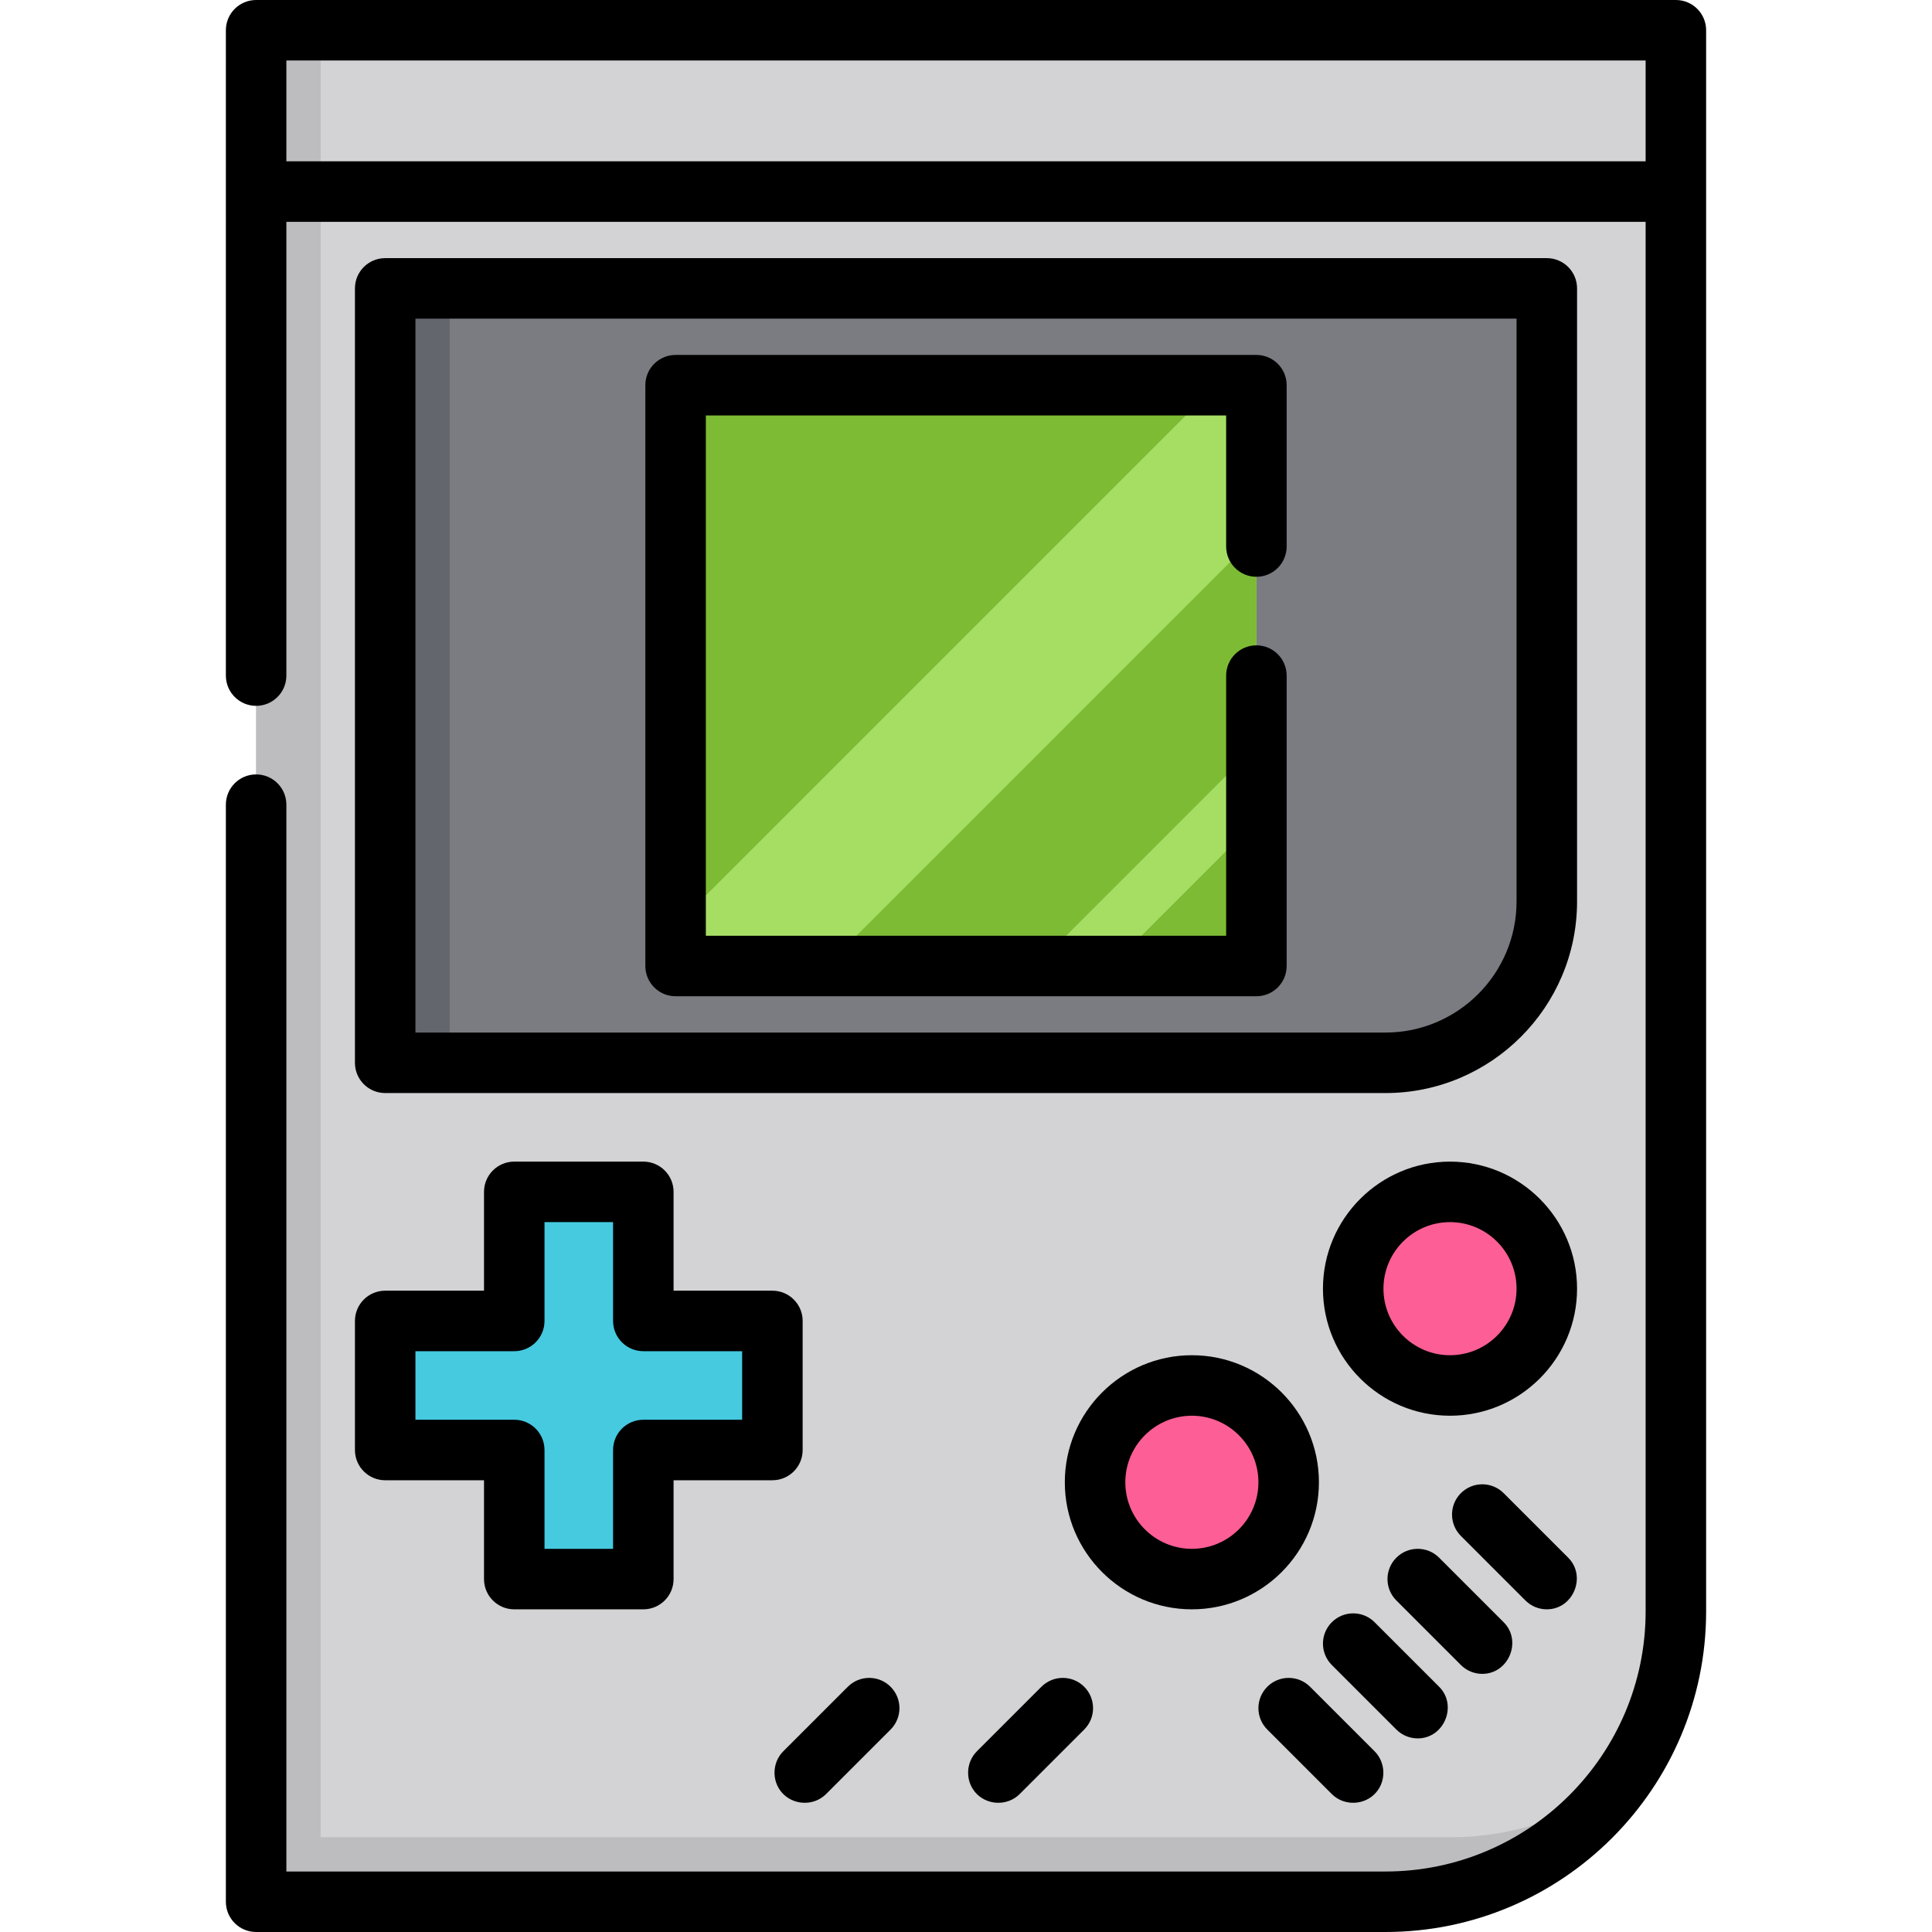 <?xml version="1.0" encoding="iso-8859-1"?>
<!-- Generator: Adobe Illustrator 19.0.0, SVG Export Plug-In . SVG Version: 6.00 Build 0)  -->
<svg version="1.1" id="Layer_1" xmlns="http://www.w3.org/2000/svg" xmlns:xlink="http://www.w3.org/1999/xlink" x="0px" y="0px"
	 viewBox="0 0 512 512" style="enable-background:new 0 0 512 512;" xml:space="preserve">
<path style="fill:#D3D3D5;" d="M367.165,503.983H67.875V8.017h376.251v419.006C444.125,469.526,409.668,503.983,367.165,503.983z"/>
<path style="fill:#BDBDC0;" d="M384.267,486.881H84.977V8.017H67.875v495.967h299.29c25.617,0,48.296-12.527,62.285-31.777
	C416.759,481.428,401.155,486.881,384.267,486.881z"/>
<path style="fill:#7A7C82;" d="M367.165,281.653H102.079V76.426h307.841v162.472C409.921,262.511,390.778,281.653,367.165,281.653z"
	/>
<rect x="102.079" y="76.426" style="fill:#64666D;" width="17.102" height="205.228"/>
<rect x="179.04" y="102.079" style="fill:#A6DE64;" width="153.921" height="153.921"/>
<g>
	<polygon style="fill:#7DBB34;" points="179.04,102.079 179.04,245.311 322.271,102.079 	"/>
	<polygon style="fill:#7DBB34;" points="274.527,256 332.96,197.567 332.96,141.984 218.945,256 	"/>
	<polygon style="fill:#7DBB34;" points="332.96,256 332.96,217.52 294.48,256 	"/>
</g>
<polygon style="fill:#45CAE0;" points="204.693,350.063 170.489,350.063 170.489,315.858 136.284,315.858 136.284,350.063 
	102.079,350.063 102.079,384.267 136.284,384.267 136.284,418.472 170.489,418.472 170.489,384.267 204.693,384.267 "/>
<g>
	<circle style="fill:#FD5E95;" cx="315.858" cy="392.818" r="25.653"/>
	<circle style="fill:#FD5E95;" cx="384.267" cy="341.511" r="25.653"/>
</g>
<path d="M444.125,0H67.875c-4.427,0-8.017,3.589-8.017,8.017V179.04c0,4.427,3.589,8.017,8.017,8.017s8.017-3.589,8.017-8.017
	V58.789h360.217v368.234c0,38.015-30.928,68.944-68.944,68.944H75.891V213.244c0-4.427-3.589-8.017-8.017-8.017
	s-8.017,3.589-8.017,8.017v290.739c0,4.427,3.589,8.017,8.017,8.017h299.29c46.857,0,84.977-38.121,84.977-84.977V8.017
	C452.142,3.589,448.554,0,444.125,0z M75.891,42.756V16.033h360.217v26.722H75.891z"/>
<path d="M409.921,68.409H102.079c-4.427,0-8.017,3.589-8.017,8.017v205.228c0,4.427,3.589,8.017,8.017,8.017h265.086
	c27.995,0,50.772-22.777,50.772-50.772V76.426C417.937,71.999,414.349,68.409,409.921,68.409z M401.904,238.898
	c0,19.155-15.583,34.739-34.739,34.739H110.096V84.443h291.808V238.898z"/>
<path d="M179.04,264.017H332.96c4.428,0,8.017-3.589,8.017-8.017v-76.96c0-4.427-3.588-8.017-8.017-8.017
	c-4.428,0-8.017,3.589-8.017,8.017v68.944H187.056V110.096h137.887v34.739c0,4.427,3.588,8.017,8.017,8.017
	c4.428,0,8.017-3.589,8.017-8.017v-42.756c0-4.427-3.588-8.017-8.017-8.017H179.04c-4.427,0-8.017,3.589-8.017,8.017V256
	C171.023,260.427,174.612,264.017,179.04,264.017z"/>
<path d="M94.063,384.267c0,4.427,3.589,8.017,8.017,8.017h26.188v26.188c0,4.427,3.589,8.017,8.017,8.017h34.205
	c4.427,0,8.017-3.589,8.017-8.017v-26.188h26.188c4.427,0,8.017-3.589,8.017-8.017v-34.205c0-4.427-3.589-8.017-8.017-8.017h-26.188
	v-26.188c0-4.427-3.589-8.017-8.017-8.017h-34.205c-4.427,0-8.017,3.589-8.017,8.017v26.188h-26.188
	c-4.427,0-8.017,3.589-8.017,8.017V384.267z M110.096,358.079h26.188c4.427,0,8.017-3.589,8.017-8.017v-26.188h18.171v26.188
	c0,4.427,3.589,8.017,8.017,8.017h26.188v18.171h-26.188c-4.427,0-8.017,3.589-8.017,8.017v26.188h-18.171v-26.188
	c0-4.427-3.589-8.017-8.017-8.017h-26.188V358.079z"/>
<path d="M315.858,426.489c18.566,0,33.67-15.105,33.67-33.67c0-18.566-15.105-33.67-33.67-33.67c-18.566,0-33.67,15.105-33.67,33.67
	C282.188,411.384,297.292,426.489,315.858,426.489z M315.858,375.182c9.725,0,17.637,7.912,17.637,17.637
	c0,9.725-7.912,17.637-17.637,17.637c-9.725,0-17.637-7.912-17.637-17.637C298.221,383.094,306.133,375.182,315.858,375.182z"/>
<path d="M384.267,375.182c18.566,0,33.67-15.105,33.67-33.67c0-18.566-15.105-33.67-33.67-33.67c-18.566,0-33.67,15.105-33.67,33.67
	C350.597,360.077,365.702,375.182,384.267,375.182z M384.267,323.875c9.725,0,17.637,7.912,17.637,17.637
	c0,9.725-7.912,17.637-17.637,17.637c-9.725,0-17.637-7.912-17.637-17.637C366.63,331.787,374.542,323.875,384.267,323.875z"/>
<path d="M409.921,426.489c7.01,0,10.608-8.747,5.669-13.685l-17.102-17.102c-3.132-3.131-8.207-3.131-11.338,0
	s-3.131,8.207,0,11.337l17.102,17.102C405.817,425.706,407.869,426.489,409.921,426.489z"/>
<path d="M392.818,443.591c7.01,0,10.608-8.747,5.669-13.685l-17.102-17.102c-3.132-3.131-8.207-3.131-11.338,0
	s-3.131,8.207,0,11.337l17.102,17.102C388.715,442.808,390.767,443.591,392.818,443.591z"/>
<path d="M375.716,460.693c7.01,0,10.608-8.747,5.669-13.685l-17.102-17.102c-3.132-3.131-8.207-3.131-11.338,0
	s-3.131,8.207,0,11.337l17.102,17.102C371.613,459.911,373.665,460.693,375.716,460.693z"/>
<path d="M352.944,475.447c3.261,3.26,8.766,3.041,11.764-0.46c2.686-3.137,2.493-7.959-0.425-10.877l-17.102-17.102
	c-3.132-3.131-8.207-3.131-11.338,0c-3.131,3.131-3.131,8.207,0,11.337L352.944,475.447z"/>
<path d="M224.678,447.008l-17.102,17.102c-2.919,2.918-3.113,7.74-0.426,10.877c2.998,3.501,8.502,3.721,11.763,0.46l17.102-17.102
	c3.131-3.131,3.131-8.207,0-11.337C232.885,443.877,227.808,443.877,224.678,447.008z"/>
<path d="M275.984,447.008l-17.102,17.102c-2.918,2.918-3.113,7.74-0.425,10.877c2.998,3.502,8.503,3.72,11.764,0.46l17.102-17.102
	c3.131-3.131,3.131-8.207,0-11.337C284.191,443.877,279.116,443.877,275.984,447.008z"/>
<g>
</g>
<g>
</g>
<g>
</g>
<g>
</g>
<g>
</g>
<g>
</g>
<g>
</g>
<g>
</g>
<g>
</g>
<g>
</g>
<g>
</g>
<g>
</g>
<g>
</g>
<g>
</g>
<g>
</g>
</svg>
